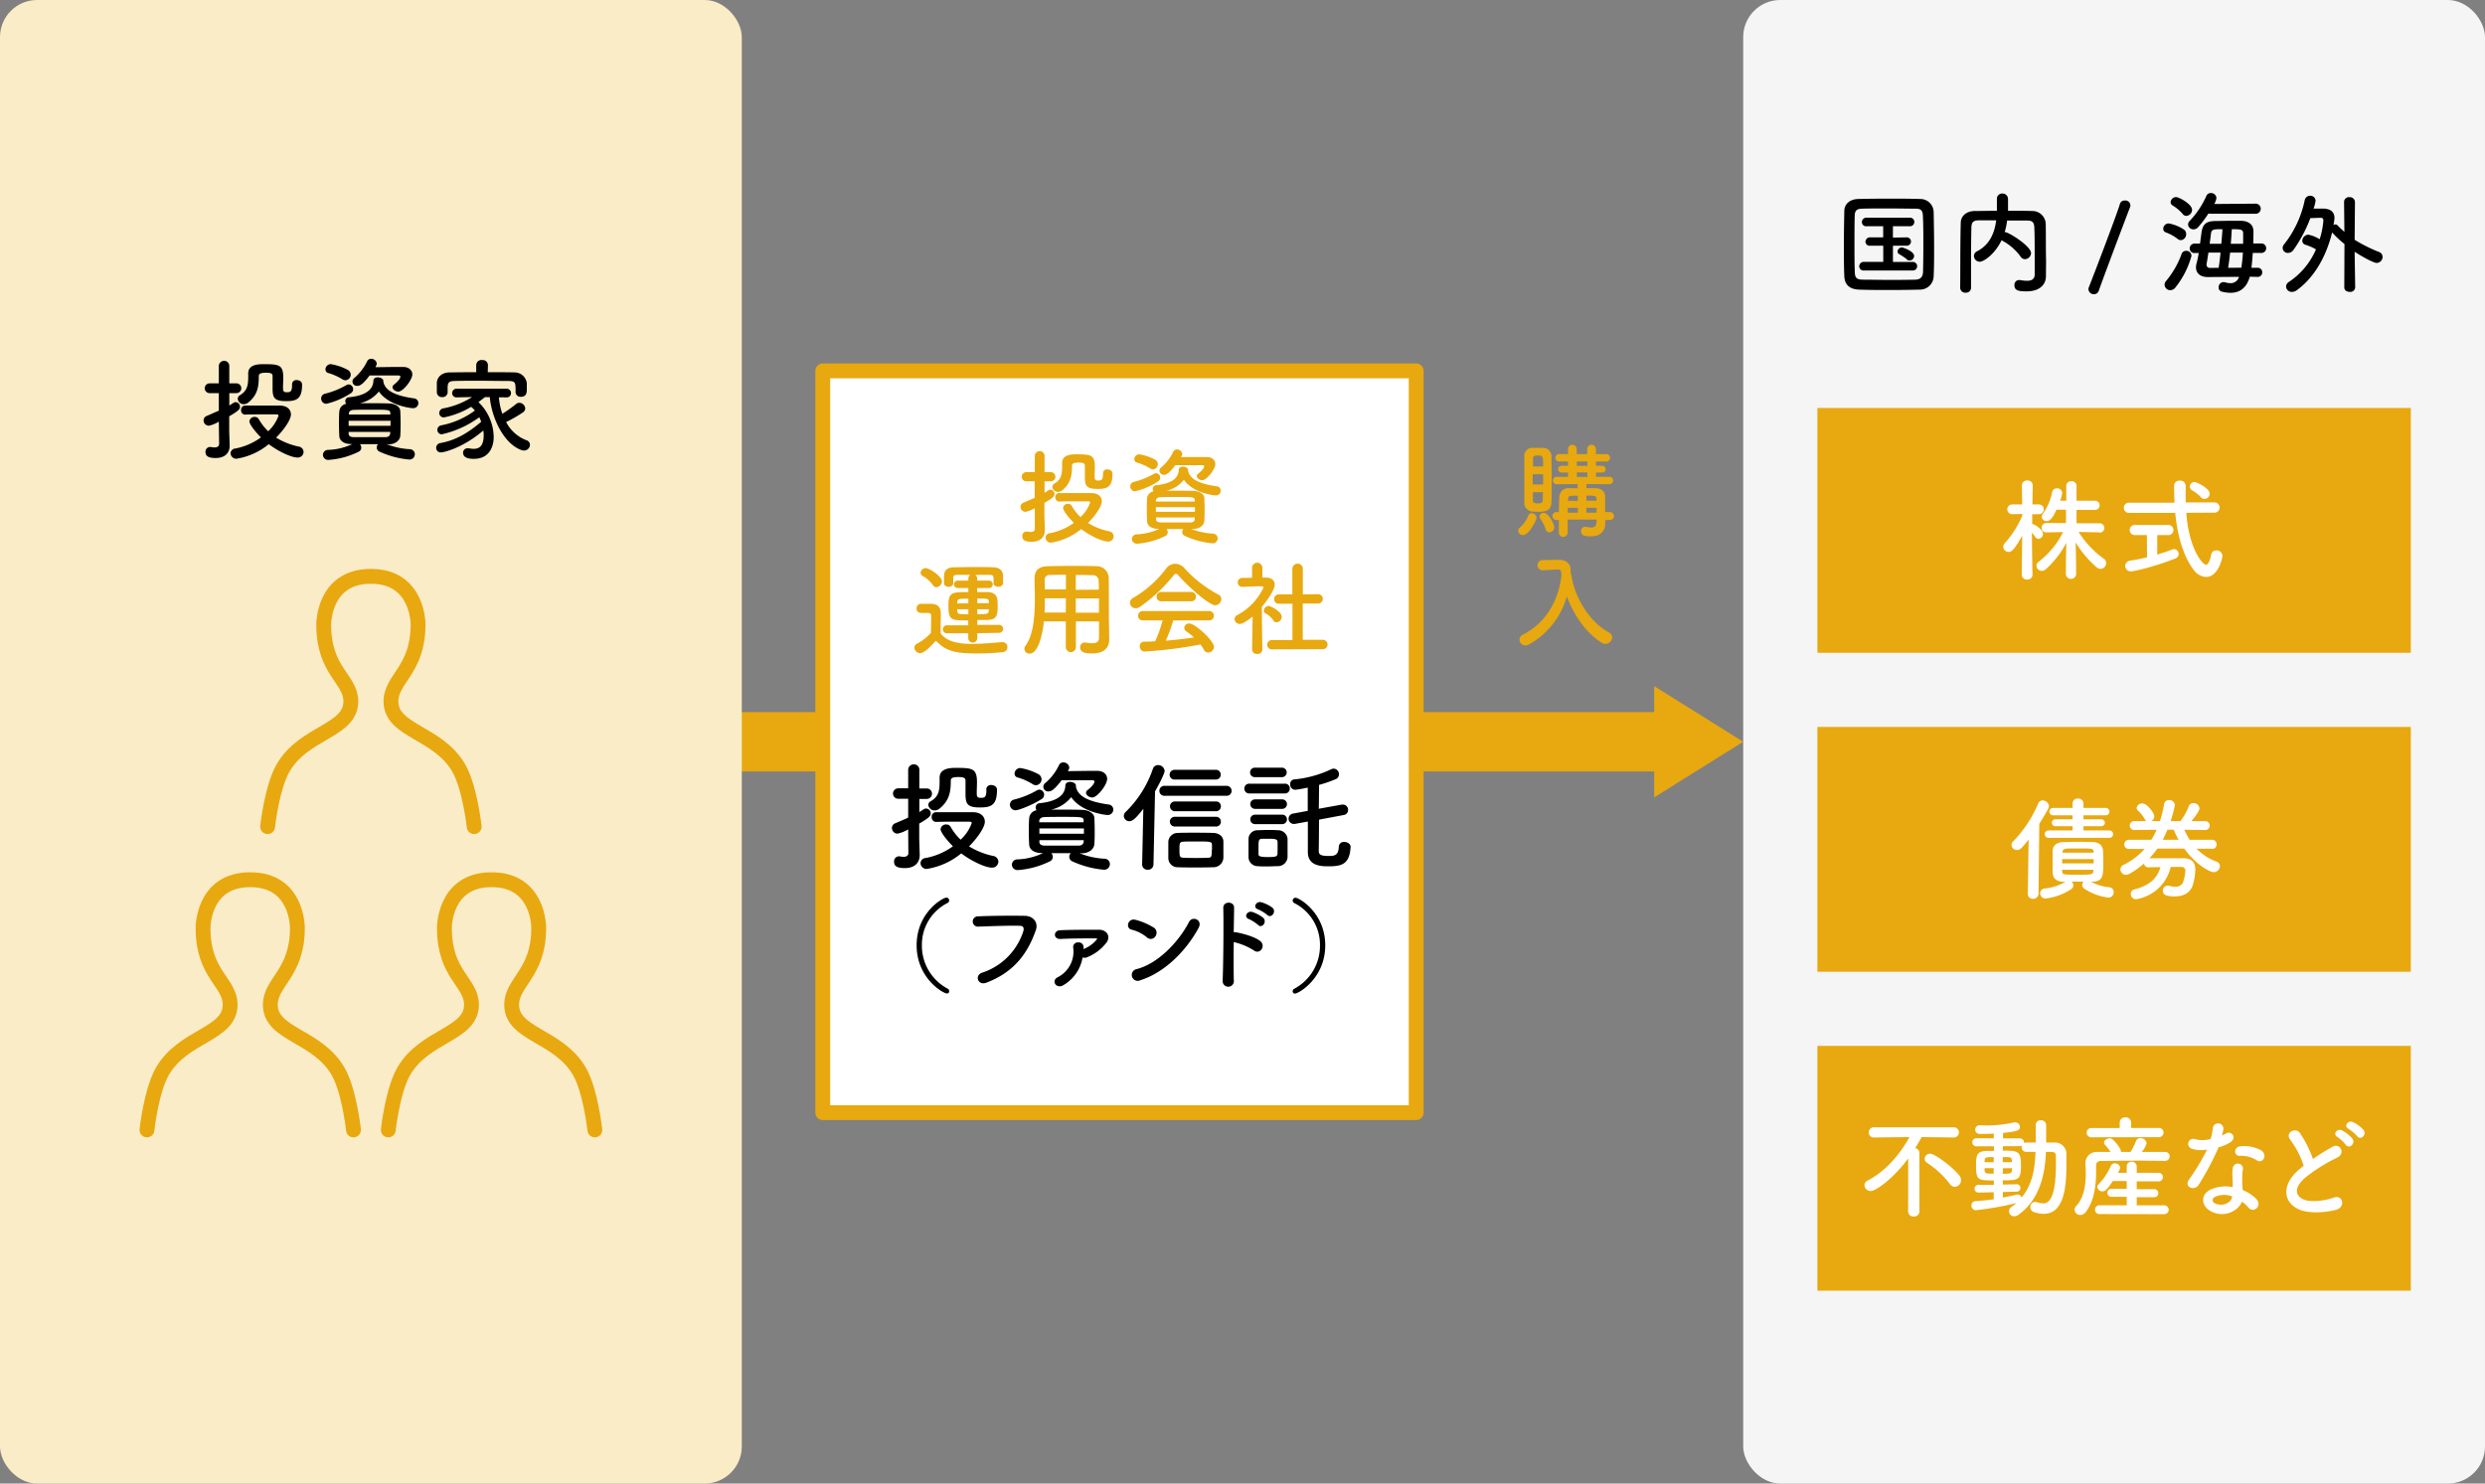 <svg xmlns="http://www.w3.org/2000/svg" width="670" height="400" viewBox="0 0 670 400"><rect x="0" y="0" width="670" height="400" fill="#808080" stroke="none"/><defs><style>.cls-1{fill:#f5f5f5;}.cls-2{fill:#e8a80f;}.cls-3{fill:#f9ecc7;}.cls-4,.cls-5{fill:none;}.cls-5,.cls-7{stroke:#e8a80f;stroke-linecap:round;stroke-linejoin:round;stroke-width:4px;}.cls-6,.cls-7{fill:#fff;}</style></defs><title>illust_2</title><g id="レイヤー_1" data-name="レイヤー 1"><rect class="cls-1" x="470" width="200" height="400" rx="10"/><rect class="cls-2" x="316" y="74" width="16" height="252" transform="translate(124 524) rotate(-90)"/><polygon class="cls-2" points="470 200 446 185 446 215 470 200"/><rect class="cls-3" width="200" height="400" rx="10"/><rect class="cls-4" width="670" height="400"/><path class="cls-5" d="M39.62,304.66s1.15-10.54,4.14-15.77c5.62-9.8,18.29-9.89,18.29-18,0-6.08-7.3-8.1-7.3-20.64,0,0-.2-13.06,12.72-13.06s12.71,13.06,12.71,13.06c0,12.16-7.3,14.56-7.3,20.64,0,8.14,12.67,8.23,18.29,18,3,5.23,4.14,15.77,4.14,15.77"/><path class="cls-5" d="M72.15,222.88s1.15-10.55,4.15-15.78c5.62-9.8,18.29-9.89,18.29-18,0-6.08-7.31-8.1-7.31-20.65,0,0-.19-13.06,12.72-13.06s12.72,13.06,12.72,13.06c0,12.17-7.31,14.57-7.31,20.65,0,8.13,12.67,8.22,18.29,18,3,5.23,4.15,15.78,4.15,15.78"/><path class="cls-5" d="M104.69,304.66s1.15-10.54,4.14-15.77c5.62-9.8,18.29-9.89,18.29-18,0-6.08-7.3-8.1-7.3-20.64,0,0-.2-13.06,12.71-13.06s12.72,13.06,12.72,13.06c0,12.16-7.3,14.56-7.3,20.64,0,8.14,12.67,8.23,18.29,18,3,5.23,4.14,15.77,4.14,15.77"/><path d="M59,113.7a9,9,0,0,1-2.67,1.08,1.43,1.43,0,0,1-1.44-1.41,1.29,1.29,0,0,1,.87-1.23c1.2-.51,2.25-1,3.24-1.41V106H56.52a1.32,1.32,0,0,1,0-2.64H59l0-4.62a1.4,1.4,0,0,1,1.44-1.44,1.35,1.35,0,0,1,1.38,1.41v4.65h1.92a1.32,1.32,0,0,1,0,2.64H61.83v3.33c.36-.21.72-.45,1.08-.69a1.12,1.12,0,0,1,.63-.21,1.22,1.22,0,0,1,1.17,1.23c0,.66-.42,1.14-2.91,2.58v3.6c0,.48.09,3.18.12,4.23v.12c0,1.86-1.2,3.3-3.78,3.3-2,0-2.73-.54-2.73-1.62a1.24,1.24,0,0,1,1.17-1.35.83.83,0,0,1,.27,0,4.66,4.66,0,0,0,1,.12c.63,0,1.23-.21,1.23-1Zm7.08-1.89A1.16,1.16,0,0,1,65,110.58a1.11,1.11,0,0,1,1.08-1.23c1.23,0,2.85,0,4.5,0s3.39,0,4.8,0c2.13,0,3.06,1.17,3.06,2.4,0,1.47-2,4.26-4,6.24a19.23,19.23,0,0,0,6.15,2.43,1.5,1.5,0,0,1,1.26,1.44,1.55,1.55,0,0,1-1.68,1.5c-1.56,0-5-1.56-7.71-3.6a18.12,18.12,0,0,1-8.73,3.93,1.53,1.53,0,0,1-1.56-1.47,1.35,1.35,0,0,1,1.29-1.29,17.12,17.12,0,0,0,6.9-3c-1.56-1.53-3.12-3.57-3.12-4.29a1.37,1.37,0,0,1,1.44-1.23,1.25,1.25,0,0,1,1.11.63,14.21,14.21,0,0,0,2.52,3.24,10.68,10.68,0,0,0,2.79-4.2c0-.36-.51-.36-.72-.36H72.3c-2,0-4.41,0-6.15.06Zm12.66-8.22A1.13,1.13,0,0,1,80,102.48c.69,0,1.44.42,1.44,1.14v.21c0,3.87-1.68,4.32-4.26,4.32-3.24,0-3.69-.87-3.69-3.48,0-1.08,0-2.37,0-3.27,0-.66-.36-.9-1.8-.9-1.71,0-1.92.39-1.92,1,0,2.76-.33,5-2.79,7a2,2,0,0,1-1.23.48,1.6,1.6,0,0,1-1.65-1.44,1.14,1.14,0,0,1,.63-1c1.83-1.11,2.19-2.52,2.19-4.8,0-.33,0-.69,0-1v-.06c0-2.46,2.82-2.49,4.17-2.49,4.11,0,5.28.15,5.28,3.6,0,1-.06,1.77-.06,2.61s0,1.35.93,1.35,1.5,0,1.5-1.89v-.21Z"/><path d="M88,108.87a1.39,1.39,0,0,1-1.41-1.41,1.3,1.3,0,0,1,1-1.29,22.52,22.52,0,0,0,5.82-2.34,1.24,1.24,0,0,1,.6-.18,1.28,1.28,0,0,1,.54,2.4A21,21,0,0,1,88,108.87Zm16.17,10.86a19.59,19.59,0,0,0,6.27,1.38,1.38,1.38,0,0,1,1.41,1.38,1.44,1.44,0,0,1-1.53,1.41,24.13,24.13,0,0,1-8-2.13,1.24,1.24,0,0,1-.75-1.11,1.41,1.41,0,0,1,.36-.9H97.05a1.49,1.49,0,0,1,.36.93,1.2,1.2,0,0,1-.72,1.11A21.76,21.76,0,0,1,88.62,124a1.42,1.42,0,0,1-1.56-1.35,1.39,1.39,0,0,1,1.47-1.35A16.46,16.46,0,0,0,95,119.73h-.3c-2,0-3.15-.93-3.21-2.13-.06-1-.09-2.13-.09-3.21,0-1.23,0-2.43.09-3.51a2.26,2.26,0,0,1,1.86-2,1,1,0,0,1-.24-.69,1,1,0,0,1,1-1.08c4.17-.42,6.48-1.83,6.57-4.47,0-.63.6-.9,1.2-.9s1.47.36,1.47.93v.12l0,.09c.42,2.22,2.67,3.75,8.28,4.53a1.29,1.29,0,0,1,1.17,1.29,1.39,1.39,0,0,1-1.53,1.35c-.45,0-6.48-.66-9.12-4.5A8.93,8.93,0,0,1,97,108.72c1.05,0,2.1,0,3.18,0,1.53,0,3.09,0,4.74.06s2.94.9,3,2,.09,2.25.09,3.36,0,2.22-.09,3.39-1.26,2.25-3.15,2.28ZM92.31,102.27a14.74,14.74,0,0,0-3.75-1.68,1,1,0,0,1-.81-1,1.45,1.45,0,0,1,1.44-1.41,14.66,14.66,0,0,1,4.53,1.53,1.49,1.49,0,0,1,.84,1.32,1.51,1.51,0,0,1-1.41,1.5A1.62,1.62,0,0,1,92.31,102.27Zm13,11.19H94v1.35h11.28Zm-.06-2c-.06-1-.36-1-5.58-1-1.44,0-2.88,0-4.26.06-.87,0-1.32.45-1.35.9v.36h11.19Zm0,5H94v.48c0,.66.57.9,1.38.93,1.35,0,2.76,0,4.2,0s2.88,0,4.29,0c.84,0,1.29-.36,1.32-1Zm-4-17.46c1.74,0,3.75-.06,5.46-.06.78,0,1.47,0,2,0,1.56,0,2.46.93,2.46,2,0,1.47-2.49,4.65-3.75,4.65-.81,0-1.59-.6-1.59-1.2a.87.87,0,0,1,.36-.66c1.53-1.17,1.77-2,1.77-2.16s-.15-.33-.54-.33c-.66,0-2,0-3.51,0s-3.06,0-4.26,0c-1.86,2.49-2.67,2.79-3.24,2.79a1.18,1.18,0,0,1-.87-2.13A13.48,13.48,0,0,0,99,97.38a1.13,1.13,0,0,1,1-.63A1.48,1.48,0,0,1,101.58,98a1.16,1.16,0,0,1-.18.6Z"/><path d="M134.51,107.13a17.76,17.76,0,0,0,.93,4.44,37.57,37.57,0,0,0,3.75-2.67,1.24,1.24,0,0,1,.81-.3,1.66,1.66,0,0,1,1.62,1.53,1.32,1.32,0,0,1-.66,1.08,35.5,35.5,0,0,1-4.5,2.58,10.29,10.29,0,0,0,5.43,4.89,1.33,1.33,0,0,1,1,1.26,1.6,1.6,0,0,1-1.62,1.53,2,2,0,0,1-.69-.12c-5-1.83-8.07-9.06-8.52-14.28h-1.29L129,108.42a13.31,13.31,0,0,1,4.11,9.39c0,2.79-1.29,5.91-5.37,5.91-1.86,0-2.88-.51-2.88-1.65a1.16,1.16,0,0,1,1.23-1.2,1.46,1.46,0,0,1,.36,0,6.53,6.53,0,0,0,1.26.15c2,0,2.7-1.38,2.7-3.72a8.8,8.8,0,0,0-.09-1.23c-5.46,4.68-10.62,5.91-11.43,5.91a1.21,1.21,0,0,1-1.29-1.2,1.31,1.31,0,0,1,1.14-1.32c4.17-.75,7.44-2.73,11-5.73a8.84,8.84,0,0,0-.51-1.23,27,27,0,0,1-10.08,4.59,1.17,1.17,0,0,1-1.23-1.2,1.23,1.23,0,0,1,1-1.2,22.28,22.28,0,0,0,9.12-4,8.19,8.19,0,0,0-1-1,22.69,22.69,0,0,1-7.32,2.85,1.2,1.2,0,0,1-1.29-1.17,1.29,1.29,0,0,1,1.08-1.26,21.39,21.39,0,0,0,7.77-3.06l-4.11.09h0a1.15,1.15,0,0,1-1.26-1.14,1.19,1.19,0,0,1,1.29-1.2h13.29a1.19,1.19,0,0,1,1.29,1.2,1.13,1.13,0,0,1-1.23,1.14h-.06Zm-3-6.78c2.46,0,4.89,0,7.2.06a3.32,3.32,0,0,1,3.33,2.91c0,.42,0,.93,0,1.41,0,1,0,2.25-1.59,2.25a1.3,1.3,0,0,1-1.44-1.2v-.06c0-2.64,0-2.94-1.89-3-2.4,0-5.28-.06-8.07-.06-2.31,0-4.53,0-6.36.06-1.65,0-1.89.45-2,1.5v1.62a1.35,1.35,0,0,1-1.47,1.23,1.33,1.33,0,0,1-1.44-1.29c0-.36,0-.78,0-1.23s0-.9,0-1.35c.06-1.35,1.14-2.76,3.45-2.79s4.71-.06,7.17-.06l0-1.92v0A1.39,1.39,0,0,1,130,97.08a1.41,1.41,0,0,1,1.56,1.32v0Z"/><path d="M517.64,78.09c-2.64.07-5.4.1-8.16.1s-5.52,0-8.22-.1-3.9-1.4-4-3.63-.12-4.94-.12-7.73c0-3.39.06-6.87.12-9.81,0-1.92,1.5-3.21,3.75-3.27,2.61-.06,5.37-.09,8.19-.09s5.67,0,8.49.09a3.6,3.6,0,0,1,3.66,3.51c.06,3.06.12,6.42.12,9.69,0,2.67,0,5.25-.12,7.52A3.69,3.69,0,0,1,517.64,78.09Zm.93-12c0-2.7,0-5.4-.12-7.83-.06-1.71-.66-2-2.13-2-2.25,0-4.74-.06-7.14-.06s-4.8,0-6.9.06c-1.71,0-2.19.51-2.22,2C500,60.7,500,63.37,500,66s0,5.16.09,7.41c.06,1.71.66,2,2.52,2,2.07,0,4.26.06,6.54.06s4.65,0,7.08-.06c1.68,0,2.22-.85,2.25-2.14C518.54,71.05,518.57,68.56,518.57,66.1Zm-16,6.84a1.14,1.14,0,0,1-1.29-1.11,1.21,1.21,0,0,1,1.29-1.21h5.19V66.25l-3.54,0h0a1.11,1.11,0,0,1-1.26-1.08A1.2,1.2,0,0,1,504.2,64l3.54,0V61h-4.41A1.14,1.14,0,0,1,502,59.89a1.21,1.21,0,0,1,1.29-1.2h11.58a1.16,1.16,0,1,1,0,2.31h-4.5v3.06L514,64a1.13,1.13,0,1,1,0,2.25l-3.63,0v4.37h5.37a1.16,1.16,0,1,1,0,2.32Zm11.58-3a16.33,16.33,0,0,0-2-1.35.9.9,0,0,1-.54-.78,1.19,1.19,0,0,1,1.23-1.08c.18,0,3.24,1,3.24,2.28a1.22,1.22,0,0,1-1.14,1.23A1.15,1.15,0,0,1,514.13,70Z"/><path d="M551.62,74.5v.06c0,1.73-1.23,4-5.25,4-2.22,0-3.24-.27-3.24-1.65a1.28,1.28,0,0,1,1.23-1.41c.06,0,.15,0,.24,0a11,11,0,0,0,1.89.21c1.2,0,2.1-.39,2.1-1.71,0-8.31,0-10-.09-12.54-.06-1.71-.66-2-2.1-2-1.77,0-3.51,0-5.25,0a16.06,16.06,0,0,1-.66,3.12h.12c.93,0,7,3.78,7,5.67A1.72,1.72,0,0,1,546,69.88a1.44,1.44,0,0,1-1.23-.72,14.55,14.55,0,0,0-4.8-4.2,1.08,1.08,0,0,1-.3-.21c-1.86,3.9-4.89,5.82-5.88,5.82A1.58,1.58,0,0,1,532.21,69a1.39,1.39,0,0,1,.81-1.23c3.6-1.83,4.8-5.25,5.19-8.37-1.53,0-3,0-4.5,0-1.71,0-2.16.51-2.19,2q-.09,4-.09,8.1v8.07A1.32,1.32,0,0,1,530,78.91a1.35,1.35,0,0,1-1.5-1.26v0c.06-5.52,0-11.67.15-17.52,0-1.89,1.53-3.21,3.75-3.24,2,0,3.93-.06,6-.06,0-1.2,0-2.46,0-3.18a1.4,1.4,0,0,1,1.47-1.47,1.47,1.47,0,0,1,1.53,1.5c0,.78,0,2,0,3.15,2.16,0,4.35,0,6.51.06a3.61,3.61,0,0,1,3.66,3.48c.06,3.36,0,6.63.09,10Z"/><path d="M564.58,79.33a1.44,1.44,0,0,1-1.5-1.34,1.36,1.36,0,0,1,.12-.57c1.38-3.45,7.68-20,8.34-22.35a1.27,1.27,0,0,1,1.29-1,1.34,1.34,0,0,1,1.47,1.8c-.84,2.1-7,18.45-8.43,22.5A1.33,1.33,0,0,1,564.58,79.33Z"/><path d="M587.17,64.45A11.63,11.63,0,0,0,584,62.68a1,1,0,0,1-.75-1,1.48,1.48,0,0,1,1.44-1.44,10.74,10.74,0,0,1,4.08,1.62,1.45,1.45,0,0,1,.66,1.26A1.58,1.58,0,0,1,588,64.75,1.36,1.36,0,0,1,587.17,64.45Zm-2,13.8a1.55,1.55,0,0,1-1.56-1.47,1.41,1.41,0,0,1,.39-1,24.17,24.17,0,0,0,4.2-7.32,1.3,1.3,0,0,1,1.23-.84A1.39,1.39,0,0,1,590.86,69a23.45,23.45,0,0,1-4.29,8.46A1.81,1.81,0,0,1,585.16,78.25Zm3.33-20.55a10.89,10.89,0,0,0-2.7-2.28,1.11,1.11,0,0,1-.57-.93,1.5,1.5,0,0,1,1.5-1.35c.75,0,4.29,1.89,4.29,3.42a1.67,1.67,0,0,1-1.53,1.65A1.25,1.25,0,0,1,588.49,57.7Zm6.9-.09a28.54,28.54,0,0,1-2.76,3.66,1.67,1.67,0,0,1-1.2.57,1.43,1.43,0,0,1-1.5-1.29,1.48,1.48,0,0,1,.45-1,23.92,23.92,0,0,0,4.5-6.75,1.25,1.25,0,0,1,1.2-.75,1.43,1.43,0,0,1,1.5,1.32A4.16,4.16,0,0,1,597,55l11.28-.09a1.37,1.37,0,0,1,0,2.73Zm11.19,17c-.87,3-2.67,4.34-5.22,4.34a10,10,0,0,1-2.37-.33,1.08,1.08,0,0,1-.81-1.13,1.37,1.37,0,0,1,1.29-1.44,1.7,1.7,0,0,1,.42.06,5.32,5.32,0,0,0,1.5.24,2.33,2.33,0,0,0,2.28-1.71l-8.37.06h-.06c-2.16,0-3.18-1.17-3.18-2.64a4.2,4.2,0,0,1,.15-1,27.68,27.68,0,0,0,.6-2.85h-1A1.23,1.23,0,0,1,590.38,67a1.31,1.31,0,0,1,1.38-1.32h1.41c.12-1,.27-2,.39-2.91.3-2.34,1.26-3.12,3.66-3.18,1.29,0,2.88-.06,4.41-.06.93,0,1.83,0,2.61,0,2,.06,3.33,1,3.33,2.82,0,1,0,2.1-.06,3.3h2.1a1.28,1.28,0,1,1,0,2.55h-2.22c-.09,1.41-.21,2.76-.36,4h1.68a1.18,1.18,0,0,1,1.23,1.23,1.2,1.2,0,0,1-1.23,1.23Zm-8.4-2.4c.21-1.29.36-2.67.51-4.11h-3.27c-.18,1.2-.36,2.34-.51,3.15v.15a.86.86,0,0,0,.93.84Zm.72-6.48c.12-1.41.24-2.76.3-3.93-2.34,0-2.94,0-3.09,1.17-.09.75-.21,1.74-.36,2.76Zm5.4,6.45c.18-1.2.33-2.61.42-4.08h-3.45c-.15,1.44-.33,2.85-.54,4.11Zm.48-6.45c0-1,0-2,0-2.82,0-1.11-.81-1.11-3.06-1.11-.06,1.17-.15,2.52-.27,3.93Z"/><path d="M632.11,65.8a29.36,29.36,0,0,1-3.33-3.12l0,0c-1.47,6-4.5,11.91-9.51,15.56a2.19,2.19,0,0,1-1.29.46,1.53,1.53,0,0,1-1.62-1.44,1.59,1.59,0,0,1,.84-1.29,20.06,20.06,0,0,0,7.23-8.73A13.66,13.66,0,0,0,621.61,66a1.1,1.1,0,0,1-.87-1.08,1.72,1.72,0,0,1,1.62-1.65,9.37,9.37,0,0,1,3.06,1.23,21.39,21.39,0,0,0,1-5c0-.54-.18-.78-.75-.78h-.09l-2.67.09a37.45,37.45,0,0,1-4.53,8.55,1.87,1.87,0,0,1-1.5.84,1.4,1.4,0,0,1-1.44-1.32,1.53,1.53,0,0,1,.39-1,28.4,28.4,0,0,0,5.55-11.85,1.5,1.5,0,0,1,1.47-1.26,1.41,1.41,0,0,1,1.47,1.38,11.22,11.22,0,0,1-.54,2.1c1.14,0,2.28,0,2.76,0,1.65.06,2.88.78,2.88,2.55a17.81,17.81,0,0,1-.27,1.86.87.87,0,0,1,1.17.18c.6.63,1.2,1.17,1.77,1.68l-.09-8.1v0a1.31,1.31,0,0,1,1.44-1.26,1.37,1.37,0,0,1,1.5,1.29l-.09,10.2a41.07,41.07,0,0,0,6.6,3.3,1.4,1.4,0,0,1,.93,1.32,1.61,1.61,0,0,1-1.59,1.62c-.84,0-3.75-1.59-5.94-3L635,77.5a1.32,1.32,0,0,1-1.47,1.2c-.75,0-1.47-.4-1.47-1.2Z"/><path class="cls-2" d="M409.31,143.14a1.22,1.22,0,0,1,.44-.87,8.63,8.63,0,0,0,2.33-3.31.91.91,0,0,1,.89-.58,1.34,1.34,0,0,1,1.32,1.23c0,.64-2.07,4.67-3.64,4.67A1.29,1.29,0,0,1,409.31,143.14Zm5.23-5.18c-.5,0-1,0-1.48-.06a2.31,2.31,0,0,1-2.07-2.58c0-2,0-4.67,0-7.22,0-1.85,0-3.61,0-4.93a2.17,2.17,0,0,1,2-2.43c.42,0,.9,0,1.34,0,.62,0,1.24,0,1.77,0a2.29,2.29,0,0,1,2.21,2.32c0,1.6.06,3.58.06,5.57,0,2.44,0,4.9-.06,6.72C418.29,137.93,416.33,138,414.54,138Zm1.51-10.08h-2.8v2.74h2.8Zm0-2.1c0-.79,0-1.52-.06-2.13s-.36-.84-1.34-.84c-1.32,0-1.32.45-1.32.87s0,1.28,0,2.1Zm-2.75,6.94c0,.81,0,1.57,0,2.16,0,.44.06.84,1.34.84.62,0,1.26,0,1.32-.87,0-.62,0-1.35.06-2.13Zm3.47,10.05a10.07,10.07,0,0,0-1.48-2.91,1,1,0,0,1-.22-.59,1.12,1.12,0,0,1,1.17-1c1.32,0,2.83,3.17,2.83,3.87a1.41,1.41,0,0,1-1.34,1.4A1,1,0,0,1,416.75,142.77Zm16.05-2.52V141c0,1.57-.73,3.61-3.89,3.61-1.46,0-2.64-.11-2.64-1.37a1.12,1.12,0,0,1,1.07-1.21.72.72,0,0,1,.25,0,6.83,6.83,0,0,0,1.4.2c.87,0,1.43-.37,1.46-1.68v-.45h-7.79v3.47a1.19,1.19,0,1,1-2.38,0c0-1.12,0-2.27,0-3.36h-.76a1.07,1.07,0,0,1,0-2.13h.76c0-1.48.06-2.85.11-4.06a2.43,2.43,0,0,1,2.69-2.38c.67,0,1.46,0,2.27,0v-1.12l-5.63.05h0a1,1,0,0,1-1.06-1,1,1,0,0,1,1.09-1l3,0V127.4H421a.91.91,0,1,1,0-1.82h1.76v-1.15l-2.4,0a1,1,0,1,1,0-2h2.4V121.1a1.18,1.18,0,0,1,2.36,0v1.34l1.37,0,1.45,0V121.1a1.18,1.18,0,0,1,2.36,0v1.34h2.8a1,1,0,1,1,0,2l-2.8,0v1.15H432a.91.91,0,1,1,0,1.82h-1.68v1.15l3.52,0a1,1,0,0,1,1.1,1,1,1,0,0,1-1.07,1h0l-6.13-.05v1.12c.84,0,1.65,0,2.35,0,2.05.06,2.64,1.1,2.69,2.33,0,.11,0,.53,0,4.11H434a1.07,1.07,0,1,1,0,2.13Zm-7.42-3.33h-2.69c0,.42,0,.87,0,1.32h2.72Zm0-3.28c-2.35,0-2.61,0-2.63,1.07l0,.31h2.66Zm2.57-9.21h-2.82v1.18H428Zm0,2.94h-2.82v1.21H428Zm2.5,7.34c0-1-.31-1.09-2.75-1.09V135h2.75Zm0,2.21H427.7v1.32h2.77Z"/><path class="cls-2" d="M423.67,155.06c.81,5.6,4.56,12.44,10.16,15.49a1.47,1.47,0,0,1,.84,1.29,1.87,1.87,0,0,1-1.84,1.76,1.77,1.77,0,0,1-1-.31c-4.34-2.74-7.59-7.61-9.38-12.49a21.5,21.5,0,0,1-10.28,13,1.8,1.8,0,0,1-.89.22,1.58,1.58,0,0,1-1.6-1.54,1.55,1.55,0,0,1,.95-1.37c6.81-3.5,9.77-10.14,10.36-16.1-.08-1.06-.17-1.46-.92-1.46H420l-4,.2h-.09a1.37,1.37,0,0,1,0-2.74c1.12,0,2.38-.06,3.64-.06h.9c1.68,0,3,1,3,2.46,0,.51.06,1,.14,1.57h0Z"/><rect class="cls-2" x="490" y="196" width="160" height="66"/><rect class="cls-2" x="490" y="110" width="160" height="66"/><rect class="cls-2" x="490" y="282" width="160" height="66"/><path class="cls-6" d="M548,155a1.34,1.34,0,0,1-1.47,1.26A1.32,1.32,0,0,1,545.1,155v0l.12-10.59c-2.4,4.41-3.15,4.41-3.63,4.41a1.48,1.48,0,0,1-1.47-1.38,1.32,1.32,0,0,1,.42-1,26.46,26.46,0,0,0,4.71-7.44l0-.42-2.73.06h0a1.32,1.32,0,1,1,0-2.64h2.7l-.09-5.13v0a1.36,1.36,0,0,1,1.47-1.32,1.35,1.35,0,0,1,1.47,1.32v0s-.06,2.4-.09,5.13h1.74a1.32,1.32,0,0,1,0,2.64h0l-1.8,0v2.67H548c.51,0,2.82,1.44,2.82,2.67a1.34,1.34,0,0,1-1.2,1.32,1,1,0,0,1-.84-.48,10.44,10.44,0,0,0-.93-1.2c0,4.71.15,11.37.15,11.37Zm18-11.46-5.58-.12a26.11,26.11,0,0,0,6.84,7.26,1.37,1.37,0,0,1,.6,1.14,1.58,1.58,0,0,1-1.5,1.56,1.67,1.67,0,0,1-1.11-.45,28.39,28.39,0,0,1-5.61-6.66c.06,2.46.12,5.31.12,7.65v1a1.4,1.4,0,0,1-2.76,0v-1c0-2.28.06-5.13.12-7.56a25.59,25.59,0,0,1-5.52,7.11,1.63,1.63,0,0,1-1.08.45,1.48,1.48,0,0,1-1.47-1.38,1.39,1.39,0,0,1,.6-1.08,23.16,23.16,0,0,0,6.6-8l-4.59.09h0a1.18,1.18,0,0,1-1.2-1.26,1.2,1.2,0,0,1,1.23-1.26h5.34v-3.6h-2.58c-1.29,3-2.19,3.06-2.64,3.06a1.2,1.2,0,0,1-1-2,14.79,14.79,0,0,0,2.49-5.82,1.26,1.26,0,0,1,1.26-1A1.31,1.31,0,0,1,556,133a12.75,12.75,0,0,1-.54,2h1.65v-4a1.27,1.27,0,0,1,1.35-1.26,1.28,1.28,0,0,1,1.41,1.26v4h4.86a1.25,1.25,0,1,1,0,2.49h-4.86v3.6h6.24a1.26,1.26,0,0,1,0,2.52Z"/><path class="cls-6" d="M589.46,138.27c.75,9.9,4.44,14,5.31,14,.51,0,1-.75,1.41-2.76a1.35,1.35,0,0,1,1.41-1.11,1.54,1.54,0,0,1,1.62,1.47c0,.6-1.14,5.7-4.41,5.7a4.43,4.43,0,0,1-3.33-1.89c-3-4-4.41-9.57-5-15.39H574a1.38,1.38,0,1,1,0-2.76h12.3c-.09-1.56-.12-3.12-.12-4.65a1.4,1.4,0,0,1,1.53-1.29,1.43,1.43,0,0,1,1.59,1.41V131c0,.69,0,1.44,0,2.19s0,1.5,0,2.28h7.77a1.38,1.38,0,0,1,0,2.76Zm-10.62,6h-3.15a1.37,1.37,0,1,1,0-2.73h8.82a1.37,1.37,0,1,1,0,2.73h-2.88l0,5.25c1.53-.45,2.94-.93,4-1.35a1.78,1.78,0,0,1,.51-.12,1.3,1.3,0,0,1,1.26,1.32,1.32,1.32,0,0,1-.93,1.23c-4.53,1.83-10.8,3.45-11.91,3.45a1.48,1.48,0,0,1-1.56-1.47,1.45,1.45,0,0,1,1.38-1.41c1.44-.24,3-.54,4.5-.9Zm14.55-10.23a9.16,9.16,0,0,0-2.31-1.8,1.23,1.23,0,0,1-.66-1.05,1.24,1.24,0,0,1,1.26-1.23c.57,0,4.08,1.68,4.08,3.15a1.42,1.42,0,0,1-1.38,1.41A1.29,1.29,0,0,1,593.39,134.07Z"/><path class="cls-6" d="M546.74,241l.21-14.64q-.9,1.17-1.8,2.16a1.81,1.81,0,0,1-1.35.66,1.43,1.43,0,0,1-1.47-1.32,1.36,1.36,0,0,1,.45-1,33.59,33.59,0,0,0,6.78-10.26,1.2,1.2,0,0,1,1.17-.78,1.73,1.73,0,0,1,1.71,1.56c0,.36-.12.72-2.61,4.74L549.62,241a1.41,1.41,0,0,1-1.5,1.35,1.31,1.31,0,0,1-1.38-1.32Zm16.89-3.33a13.42,13.42,0,0,0,5,1.56,1.27,1.27,0,0,1,1.26,1.32,1.42,1.42,0,0,1-1.41,1.47,15.31,15.31,0,0,1-6.6-2.46,1.19,1.19,0,0,1-.48-.93,1.32,1.32,0,0,1,.39-.93h-3.24a1.32,1.32,0,0,1,.45,1,1.2,1.2,0,0,1-.51,1,15.59,15.59,0,0,1-6.93,2.55,1.41,1.41,0,0,1-1.5-1.38,1.33,1.33,0,0,1,1.35-1.32,14,14,0,0,0,5.49-1.8l-.66,0c-1.83-.06-2.76-1-2.82-2.55,0-.9,0-1.86,0-2.82s0-1.95,0-2.85c0-1.2.69-2.4,2.88-2.49,1.08,0,2.25-.06,3.48-.06,1.47,0,3,0,4.41.06,1.71,0,2.73.9,2.82,2.31.06.87.09,1.86.09,2.88,0,4-.06,5.43-3.06,5.52Zm-11.34-11.76a1,1,0,1,1,0-2l6.51,0v-1.14l-4.59,0a.94.94,0,0,1-1-.93.92.92,0,0,1,1-.93l4.59,0,0-1.08-5.25,0a1,1,0,1,1,0-2l5.25,0v-1.2a1.32,1.32,0,0,1,1.44-1.32,1.37,1.37,0,0,1,1.5,1.32v1.2l6,0a1,1,0,1,1,0,2l-6,0,0,1.08,4.71,0a1,1,0,0,1,1.08.93,1,1,0,0,1-1.08.93l-4.71,0v1.14l7,0a1,1,0,1,1,0,2Zm12.18,5.73H556v1.14h8.49Zm0,2.88H556l0,.48c.06.84.39.84,4.17.84s4.14,0,4.2-.93Zm0-4.92c0-.84-.54-.84-4.26-.84-3.57,0-4,0-4.11.93v.21h8.37Z"/><path class="cls-6" d="M596.37,228.83l-4.14,0a14.36,14.36,0,0,0,5.37,3.48,1.26,1.26,0,0,1,.93,1.2,1.74,1.74,0,0,1-1.71,1.65c-.9,0-4.62-1.83-7.92-6.36h-7.23a21.65,21.65,0,0,1-2.16,2.61c1.14,0,2.49,0,3.84,0,1.86,0,3.75,0,5.37,0,1.86,0,3.18.84,3.18,3.06a15.65,15.65,0,0,1-.78,4.47c-.84,2-2.64,2.76-4.83,2.76-2.61,0-3.15-.69-3.15-1.56a1.3,1.3,0,0,1,1.32-1.35,2.35,2.35,0,0,1,.42.06,6.94,6.94,0,0,0,1.53.21,2.08,2.08,0,0,0,2.16-1.14,11.1,11.1,0,0,0,.63-3.12.94.94,0,0,0-1-1.05c-.87,0-1.89,0-2.94,0a11.41,11.41,0,0,1-9.3,8.7,1.42,1.42,0,0,1-1.47-1.41,1.23,1.23,0,0,1,1-1.23c4-1.05,6.12-2.91,7-6-1.17,0-2.25,0-3.18.06h-.06a1.13,1.13,0,0,1-1.17-1.05c-1.47,1.26-3.93,3.06-4.86,3.06a1.55,1.55,0,0,1-1.53-1.47,1.41,1.41,0,0,1,.87-1.23,18.23,18.23,0,0,0,5.67-4.29l-4.23,0h0a1.19,1.19,0,0,1-1.26-1.23,1.23,1.23,0,0,1,1.29-1.23l6,0a23.3,23.3,0,0,0,1.44-2.7l-5.88.06h0a1.21,1.21,0,1,1,0-2.4h3.09a1.82,1.82,0,0,1-.42-.51,8.2,8.2,0,0,0-1.83-2.31,1,1,0,0,1-.36-.72,1.49,1.49,0,0,1,1.53-1.23c1.32,0,3.24,2.61,3.24,3.48a1.5,1.5,0,0,1-.84,1.29h2.37a34.81,34.81,0,0,0,1.11-4.56,1.28,1.28,0,0,1,1.32-1.11,1.5,1.5,0,0,1,1.59,1.29,34.2,34.2,0,0,1-1.14,4.38h2.67l0-.06a16.08,16.08,0,0,0,2.19-3.9,1.28,1.28,0,0,1,1.26-.9,1.59,1.59,0,0,1,1.65,1.41c0,.9-1.86,3.06-2.19,3.45h3.75a1.2,1.2,0,1,1,0,2.4l-5.67-.06a28,28,0,0,0,1.47,2.7l6,0a1.2,1.2,0,0,1,1.26,1.23,1.18,1.18,0,0,1-1.23,1.23Zm-12-5.13a25.25,25.25,0,0,1-1.26,2.73h4.29a20.72,20.72,0,0,1-1.32-2.73Z"/><path class="cls-6" d="M514.48,312.34c-4,5.46-8.73,8.79-10.11,8.79a1.66,1.66,0,0,1-1.68-1.56,1.47,1.47,0,0,1,.9-1.29c4.8-2.46,8.7-7.08,11.25-11.7l-9.6.12h0a1.31,1.31,0,0,1-1.38-1.35,1.35,1.35,0,0,1,1.41-1.41h21.51a1.38,1.38,0,0,1,0,2.76h0l-8.67-.12c-.54,1-1.14,2-1.74,3a1.3,1.3,0,0,1,1.14,1.29l0,15.75A1.4,1.4,0,0,1,516,328a1.39,1.39,0,0,1-1.53-1.35Zm11.22,6.87a24.63,24.63,0,0,0-6.06-5.64,1.38,1.38,0,0,1-.72-1.17,1.41,1.41,0,0,1,1.47-1.32c1.41,0,6.45,3.93,7.92,5.91a2.09,2.09,0,0,1,.42,1.23,1.75,1.75,0,0,1-1.65,1.77A1.68,1.68,0,0,1,525.7,319.21Z"/><path class="cls-6" d="M537.54,321.46l-4,.09h0a1.06,1.06,0,0,1-1.17-1.05,1.1,1.1,0,0,1,1.2-1.05l4,0v-1.17c-4.41,0-4.8-.09-4.8-4.26,0-3.69.84-3.72,4.83-3.72l0-1.23H533a1.09,1.09,0,1,1,0-2.16l4.56,0v-1.26c-1.71.09-3.15.09-3.75.09a1.18,1.18,0,0,1-1.26-1.2,1.14,1.14,0,0,1,1.23-1.14h.09c.6,0,1.2.06,1.83.06a34.81,34.81,0,0,0,7.38-.84,1,1,0,0,1,.29,0,1.24,1.24,0,0,1,1.24,1.23c0,.9-.6,1.2-4.56,1.62l0,1.47,4.43,0a1.12,1.12,0,0,1,1.24,1.08c0,.06,0,.15,0,.21a1.22,1.22,0,0,1,.69-.18c.77,0,1.61,0,2.46,0v-4.68a1.29,1.29,0,0,1,1.38-1.32,1.33,1.33,0,0,1,1.43,1.32l0,4.68,2.25,0a3.08,3.08,0,0,1,3.21,3.33c0,.87,0,1.77,0,2.67,0,5.76-.54,13.23-6.12,13.23a8.52,8.52,0,0,1-2.6-.45,1.39,1.39,0,0,1-1-1.35,1.32,1.32,0,0,1,1.29-1.41,2,2,0,0,1,.56.09,5.77,5.77,0,0,0,1.59.3c1.29,0,3.45-.78,3.45-10.65,0-.72,0-1.41,0-2.07a1,1,0,0,0-1.1-1.14c-.49,0-1,0-1.59,0-.21,6.33-1.9,13.14-7.53,17a1.67,1.67,0,0,1-1,.33,1.36,1.36,0,0,1-.72-2.55,14.62,14.62,0,0,0,1.29-1,82.81,82.81,0,0,1-10.92,1.92,1.2,1.2,0,0,1-1.2-1.26,1.09,1.09,0,0,1,1-1.17c1.62-.12,3.33-.27,5-.51Zm0-6.48h-2.46c0,.21,0,.39,0,.54.09.9.36.93,2.43.93Zm0-3c-2.25,0-2.4.06-2.46,1.08v.3h2.46ZM540,321.4v1.47c1.38-.24,2.64-.51,3.75-.78a.83.83,0,0,1,.27,0,1,1,0,0,1,1,.81c2.91-3.39,3.66-7.83,3.78-12.33-.85,0-1.71,0-2.46,0a1.23,1.23,0,0,1-1.27-1.29,1.78,1.78,0,0,1,.07-.39,1.58,1.58,0,0,1-.7.15H540v1.2c3.93,0,4.89.06,4.89,3.84,0,4.08-.6,4.17-4.89,4.17v1.14l3.75-.09h0a1,1,0,1,1,0,2Zm2.43-8.43c0-1-.39-1-2.46-1v1.38h2.46ZM540,315v1.47c1.89,0,2.43,0,2.46-1,0-.18,0-.33,0-.51Z"/><path class="cls-6" d="M583.81,313c-2.22,0-4.44-.06-6.63-.06-3.78,0-7.44.06-10.71.09a1.17,1.17,0,0,0-1.32,1.26c0,.42,0,1,0,1.62,0,3-.33,7.77-2.82,10.92a1.82,1.82,0,0,1-1.44.75,1.52,1.52,0,0,1-1.56-1.41,1.55,1.55,0,0,1,.45-1c2.19-2.34,2.58-5.94,2.58-8.73,0-1.11-.06-2.07-.09-2.79v-.12a3,3,0,0,1,3.15-2.94c1.14,0,2.37,0,3.6,0a10.85,10.85,0,0,0-1.5-1.95.79.79,0,0,1-.24-.57c0-.6.78-1.14,1.53-1.14a1.17,1.17,0,0,1,.69.21c.33.21,2.34,2.31,2.34,3.33v.12h2.58a15.6,15.6,0,0,0,1.47-2.91,1.24,1.24,0,0,1,1.2-.81,1.64,1.64,0,0,1,1.68,1.41,6.88,6.88,0,0,1-1.32,2.31c2.13,0,4.26,0,6.33,0a1.2,1.2,0,1,1,0,2.4Zm-20.07-6.36a1.25,1.25,0,0,1,0-2.49h7.77v-1.5a1.41,1.41,0,0,1,1.53-1.38,1.44,1.44,0,0,1,1.56,1.38v0l0,1.47h7.59a1.25,1.25,0,0,1,0,2.49Zm2.4,20.7a1.19,1.19,0,1,1,0-2.37l7.26,0v-2.28h-4.14a1.08,1.08,0,1,1,0-2.16h4.14v-2.1h-3.72c-1.74,2.49-2.13,2.79-2.79,2.79a1.39,1.39,0,0,1-1.44-1.17,1,1,0,0,1,.33-.72,17,17,0,0,0,3.36-5,1.08,1.08,0,0,1,1.05-.66,1.39,1.39,0,0,1,1.44,1.17,1,1,0,0,1-.12.48c-.15.3-.33.6-.48.9h2.37v-1.68a1.27,1.27,0,0,1,1.32-1.32,1.31,1.31,0,0,1,1.38,1.32v1.68l5.79,0a1.16,1.16,0,1,1,0,2.31l-5.79,0v2.1h4.74a1.08,1.08,0,0,1,0,2.16H576.1V325l7.53,0a1.19,1.19,0,0,1,0,2.37Z"/><path class="cls-6" d="M591.06,309.76a1.37,1.37,0,1,1,.87-2.58,8,8,0,0,0,4.1-.09,19.35,19.35,0,0,0,.61-3,1.43,1.43,0,0,1,2.84.27,10.09,10.09,0,0,1-.42,1.83,8.37,8.37,0,0,0,1-.51c1.35-1,3.25.9,1.33,2.28a11.59,11.59,0,0,1-3.21,1.38,77,77,0,0,1-5.37,10.11c-1.12,1.8-4,.63-2.67-1.32a59.53,59.53,0,0,0,4.92-8.19A8.19,8.19,0,0,1,591.06,309.76Zm5.16,16.89c-2.79-1.41-3.12-4.65,0-6a9.81,9.81,0,0,1,5.76-.57V319c0-.75-.06-1.5-.09-2.25a9,9,0,0,1,.15-2,1.38,1.38,0,0,1,2.7.54,6,6,0,0,0-.18,1.41c0,.69,0,1.44,0,2.31,0,.57.09,1.2.12,1.86a10.88,10.88,0,0,1,3.66,2.4c1.71,1.89-.72,4-2.16,2.28a8.69,8.69,0,0,0-1.71-1.56C603.59,326.38,599.85,328.48,596.22,326.65Zm1-3.93a.91.91,0,0,0,0,1.74c1.81.9,4.23,0,4.57-1.59,0-.09,0-.21,0-.3A6,6,0,0,0,597.18,322.72Zm6.68-11.07c-1.65.09-1.76-2.4.16-2.58a9.47,9.47,0,0,1,5.51,1.05c2,1.23.48,3.72-1,2.79A7.71,7.71,0,0,0,603.86,311.65Z"/><path class="cls-6" d="M617.52,307.33c-1.56-1.92,1.38-3.54,2.58-1.83a30.45,30.45,0,0,1,3.51,7,57.23,57.23,0,0,1,5.28-3.3c2-1.14,3.6,1.74,1.29,2.91a45.09,45.09,0,0,0-8.52,5.31c-3,2.52-3.06,4.77-.72,5.91,2.1,1.05,6.39.27,8.19-.39,2.52-1,3.42,2.49.75,3.24-2.37.66-7.38,1.26-10.35-.24-4.32-2.19-4.14-7.05.72-10.92.3-.24.57-.48.87-.69A24.4,24.4,0,0,0,617.52,307.33Zm14.94,1.32a10.45,10.45,0,0,0-2.22-2.07c-1.44-.81-.06-2.46,1.26-1.77a9.75,9.75,0,0,1,2.73,2.16C635.25,308.35,633.3,309.94,632.46,308.65Zm3.06-2.31a10.19,10.19,0,0,0-2.28-1.95c-1.47-.78-.15-2.46,1.2-1.83a9.64,9.64,0,0,1,2.79,2.07C638.28,306,636.39,307.6,635.52,306.34Z"/><rect class="cls-7" x="221.83" y="100" width="160" height="200"/></g><g id="レイヤー_2" data-name="レイヤー 2"><path d="M244.86,223.62a9.51,9.51,0,0,1-2.84,1.15,1.53,1.53,0,0,1-1.54-1.5,1.36,1.36,0,0,1,.93-1.31c1.28-.55,2.4-1,3.45-1.51v-5.08h-2.68a1.41,1.41,0,0,1,0-2.82h2.68l0-4.93a1.49,1.49,0,0,1,1.54-1.53,1.43,1.43,0,0,1,1.47,1.5v5h2a1.41,1.41,0,1,1,0,2.82h-2v3.55c.38-.23.77-.48,1.15-.74a1.2,1.2,0,0,1,.67-.22,1.3,1.3,0,0,1,1.25,1.31c0,.7-.45,1.22-3.1,2.75v3.84c0,.51.09,3.39.13,4.51v.13c0,2-1.28,3.52-4,3.52-2.17,0-2.91-.57-2.91-1.73a1.32,1.32,0,0,1,1.25-1.44,1,1,0,0,1,.29,0,4.58,4.58,0,0,0,1,.13c.67,0,1.31-.22,1.31-1Zm7.56-2a1.24,1.24,0,0,1-1.22-1.32,1.18,1.18,0,0,1,1.15-1.31c1.31,0,3,0,4.8,0s3.62,0,5.12,0c2.27,0,3.26,1.25,3.26,2.56,0,1.57-2.14,4.55-4.25,6.66a20.53,20.53,0,0,0,6.56,2.59,1.6,1.6,0,0,1,1.34,1.53,1.66,1.66,0,0,1-1.79,1.6c-1.66,0-5.34-1.66-8.22-3.84a19.29,19.29,0,0,1-9.32,4.2,1.63,1.63,0,0,1-1.66-1.57,1.44,1.44,0,0,1,1.38-1.38,18.3,18.3,0,0,0,7.36-3.16c-1.67-1.64-3.33-3.81-3.33-4.58a1.46,1.46,0,0,1,1.54-1.31,1.34,1.34,0,0,1,1.18.67A15.07,15.07,0,0,0,259,226.4a11.38,11.38,0,0,0,3-4.47c0-.39-.54-.39-.77-.39H259c-2.18,0-4.71,0-6.56.07Zm13.5-8.77a1.21,1.21,0,0,1,1.34-1.19c.74,0,1.54.45,1.54,1.22v.22c0,4.13-1.79,4.61-4.55,4.61-3.45,0-3.93-.93-3.93-3.71,0-1.15,0-2.53,0-3.49,0-.7-.38-1-1.92-1-1.82,0-2.05.42-2.05,1,0,2.94-.35,5.31-3,7.48a2.11,2.11,0,0,1-1.31.52,1.7,1.7,0,0,1-1.76-1.54A1.23,1.23,0,0,1,251,216c2-1.18,2.33-2.68,2.33-5.12,0-.35,0-.73,0-1.12v-.06c0-2.62,3-2.66,4.45-2.66,4.38,0,5.63.16,5.63,3.84,0,1-.06,1.89-.06,2.79s0,1.44,1,1.44,1.6,0,1.6-2v-.22Z"/><path d="M273.81,218.47a1.49,1.49,0,0,1-1.51-1.5,1.39,1.39,0,0,1,1.09-1.38,23.84,23.84,0,0,0,6.21-2.5,1.41,1.41,0,0,1,.64-.19,1.37,1.37,0,0,1,.58,2.56C278.26,217.09,274.67,218.47,273.81,218.47Zm17.25,11.58a20.69,20.69,0,0,0,6.68,1.48,1.46,1.46,0,0,1,1.51,1.47,1.54,1.54,0,0,1-1.64,1.5,25.72,25.72,0,0,1-8.51-2.27,1.33,1.33,0,0,1-.8-1.19,1.5,1.5,0,0,1,.39-1h-5.22a1.57,1.57,0,0,1,.38,1,1.28,1.28,0,0,1-.76,1.18,23.24,23.24,0,0,1-8.61,2.37,1.51,1.51,0,0,1-1.66-1.44,1.47,1.47,0,0,1,1.56-1.44,17.51,17.51,0,0,0,6.85-1.7h-.32c-2.17,0-3.36-1-3.42-2.27-.07-1.12-.1-2.27-.1-3.42,0-1.32,0-2.59.1-3.75a2.4,2.4,0,0,1,2-2.11,1,1,0,0,1-.25-.73,1.12,1.12,0,0,1,1-1.16c4.45-.44,6.91-2,7-4.76,0-.68.64-1,1.28-1s1.57.38,1.57,1V212l0,.09c.45,2.37,2.85,4,8.83,4.83a1.37,1.37,0,0,1,1.25,1.38,1.49,1.49,0,0,1-1.63,1.44c-.48,0-6.91-.71-9.73-4.8a9.5,9.5,0,0,1-5.4,3.36c1.12,0,2.24,0,3.39,0,1.63,0,3.29,0,5.05.06s3.14,1,3.2,2.08.1,2.4.1,3.59,0,2.36-.1,3.61-1.34,2.4-3.36,2.43Zm-12.64-18.62a15.8,15.8,0,0,0-4-1.79,1.05,1.05,0,0,1-.87-1.06,1.55,1.55,0,0,1,1.54-1.5,15.8,15.8,0,0,1,4.83,1.63,1.6,1.6,0,0,1,.9,1.41,1.62,1.62,0,0,1-1.51,1.6A1.73,1.73,0,0,1,278.42,211.43Zm13.82,11.94h-12v1.43h12Zm-.06-2.12c-.07-1-.39-1-6-1-1.53,0-3.07,0-4.54.06-.93,0-1.41.48-1.44,1v.39h11.94Zm0,5.28H280.24V227c0,.71.61,1,1.47,1,1.44,0,3,0,4.48,0s3.07,0,4.58,0c.89,0,1.37-.39,1.41-1.12Zm-4.29-18.62c1.85,0,4-.06,5.82-.06.83,0,1.57,0,2.18,0,1.66,0,2.62,1,2.62,2.17,0,1.57-2.66,5-4,5-.86,0-1.7-.64-1.7-1.28a.92.92,0,0,1,.39-.7c1.63-1.25,1.89-2.08,1.89-2.3s-.16-.36-.58-.36c-.7,0-2.14,0-3.74,0s-3.27,0-4.55,0c-2,2.66-2.84,3-3.45,3a1.26,1.26,0,0,1-.93-2.27,14.25,14.25,0,0,0,3.71-4.87,1.21,1.21,0,0,1,1.12-.67,1.58,1.58,0,0,1,1.63,1.35,1.24,1.24,0,0,1-.19.64Z"/><path d="M307.94,233.06l.32-15c-2.14,2.79-3,3.36-3.77,3.36A1.46,1.46,0,0,1,303,220a1.55,1.55,0,0,1,.55-1.13,29.43,29.43,0,0,0,7.29-11.58,1.44,1.44,0,0,1,1.38-1,1.75,1.75,0,0,1,1.79,1.57c0,.61-1.28,3.26-2.59,5.5L311,233.06a1.45,1.45,0,0,1-1.53,1.44,1.43,1.43,0,0,1-1.54-1.41Zm6.11-18.49a1.35,1.35,0,1,1,0-2.69H330.6a1.35,1.35,0,1,1,0,2.69ZM327,233.83c-1.63.06-3.3.06-4.87.06s-3.13,0-4.6-.06A2.49,2.49,0,0,1,315,231.3c0-.7,0-1.31,0-1.92,0-.8,0-1.57,0-2.37a2.51,2.51,0,0,1,2.59-2.43c1.31-.06,2.66-.06,4-.06,1.86,0,3.71,0,5.47.06,1.38,0,2.72.74,2.79,2.27,0,.74,0,1.47,0,2.24s0,1.47,0,2.18A2.69,2.69,0,0,1,327,233.83Zm-10.24-23.65a1.3,1.3,0,0,1-1.41-1.31,1.32,1.32,0,0,1,1.41-1.31h11a1.27,1.27,0,0,1,1.37,1.31,1.29,1.29,0,0,1-1.37,1.31Zm.1,12.67a1.34,1.34,0,0,1-1.45-1.31,1.32,1.32,0,0,1,1.45-1.31h10.94a1.27,1.27,0,0,1,1.37,1.31,1.28,1.28,0,0,1-1.37,1.31Zm0-4.12a1.33,1.33,0,0,1-1.41-1.32,1.3,1.3,0,0,1,1.41-1.31h10.94a1.27,1.27,0,0,1,1.37,1.31,1.29,1.29,0,0,1-1.37,1.32Zm9.91,10.46c0-.42,0-.87,0-1.31,0-1-.29-1-4.54-1-1.15,0-2.27,0-3.23.06s-1,.48-1,2.11c0,1.83.07,2.15,1,2.21s2.17.07,3.32.07,2.31,0,3.49-.07C326.63,231.24,326.72,230.92,326.72,229.19Z"/><path d="M336.88,213.93a1.28,1.28,0,0,1-1.38-1.32,1.29,1.29,0,0,1,1.38-1.31h9.5a1.28,1.28,0,0,1,1.38,1.31,1.3,1.3,0,0,1-1.38,1.32Zm7.55,19.61c-.67,0-1.7.07-2.72.07s-2,0-2.63-.07a2.47,2.47,0,0,1-2.46-2.53c0-.7,0-1.37,0-2.08,0-.92,0-1.85,0-2.65a2.39,2.39,0,0,1,2.4-2.43c.74,0,1.63-.07,2.56-.07,1.09,0,2.18,0,2.94.07a2.58,2.58,0,0,1,2.63,2.27c0,.73,0,1.6,0,2.46s0,1.7,0,2.4A2.6,2.6,0,0,1,344.43,233.54Zm-6.11-24a1.28,1.28,0,1,1,0-2.56h7.32a1.28,1.28,0,1,1,0,2.56Zm.06,8.55a1.28,1.28,0,1,1,0-2.56h7.33a1.28,1.28,0,1,1,0,2.56Zm0,4.12a1.28,1.28,0,1,1,0-2.56h7.33a1.28,1.28,0,1,1,0,2.56Zm6.08,6.47c0-.61,0-1.22,0-1.67-.07-.83-.74-.86-2.63-.86-.57,0-1.12,0-1.6,0-.92.07-.92.58-.92,2.46,0,.61,0,1.22,0,1.7s.29.77,2.49.77c1.83,0,2.56-.07,2.63-.8C344.46,229.86,344.46,229.25,344.46,228.68ZM355.63,221c0,4-.07,7.81-.07,8.38,0,.9.29,1.41,2.56,1.41,1.54,0,2.75,0,2.85-2.53a1.33,1.33,0,0,1,1.47-1.25c.83,0,1.7.49,1.7,1.32v.06c-.26,4.77-2.53,5.19-6.08,5.19-2.27,0-5.44-.29-5.44-3.84,0-.58,0-4.26,0-8.23l-3.52.64a1.27,1.27,0,0,1-.32,0,1.4,1.4,0,0,1-.19-2.78l4-.74c0-2.49,0-4.83,0-6.27-1.18.26-2.27.45-3.26.58l-.22,0a1.38,1.38,0,0,1-1.25-1.5,1.19,1.19,0,0,1,1-1.28,29.81,29.81,0,0,0,10-2.72,1.68,1.68,0,0,1,.74-.2,1.5,1.5,0,0,1,1.41,1.54,1.41,1.41,0,0,1-.9,1.31,35.13,35.13,0,0,1-4.48,1.54c0,1.21,0,3.71-.06,6.43l6.2-1.12a1.19,1.19,0,0,1,.32,0,1.39,1.39,0,0,1,1.38,1.44,1.35,1.35,0,0,1-1.18,1.37Z"/><path d="M255.32,267.87c-1,0-8.18-4.09-8.18-13s7.11-12.85,8-12.85a.76.76,0,0,1,.78.76.8.8,0,0,1-.47.7,12.57,12.57,0,0,0-6.89,11.39,13.1,13.1,0,0,0,6.91,11.68.75.75,0,0,1,.45.7A.58.58,0,0,1,255.32,267.87Z"/><path d="M264.78,262.27A17.32,17.32,0,0,0,275.9,251.1c.22-.75.14-1.45-.9-1.48-2.74-.09-7.17.08-11.2.22a1.39,1.39,0,1,1-.06-2.77c3.7-.17,8.94-.2,12.49-.14,2.27,0,3.87,1.74,3,4-2,5.6-5.37,11-13.21,14C263.69,265.89,262.65,263,264.78,262.27Z"/><path d="M286.73,265.61c-1.9,1.2-3.44-1.18-1.54-2.13a7.74,7.74,0,0,0,4.17-7.93,1.24,1.24,0,0,1,1.35-1.45,1.28,1.28,0,0,1,1.43,1.37v.42a8.8,8.8,0,0,0,3.47-2.46c.31-.42.17-.42-.06-.42-2.29,0-6.72,0-9.57.16-2.08.12-2-2.26-.2-2.35,3-.14,7.42-.14,10.5-.14,2.27,0,3.39,2,1.82,3.75a12.24,12.24,0,0,1-5.15,3.73,1.73,1.73,0,0,1-1.07,0A10.69,10.69,0,0,1,286.73,265.61Z"/><path d="M309.22,252.73a10.3,10.3,0,0,0-4.15-2.08c-1.68-.39-1-3.22,1.15-2.63a17.84,17.84,0,0,1,4.93,2.13,1.65,1.65,0,0,1,.36,2.32A1.48,1.48,0,0,1,309.22,252.73Zm-1.74,11.56a1.6,1.6,0,1,1-1-3c5.63-1.43,11.28-7.23,14.11-12.72.9-1.73,3.78-.56,2.55,1.66C319.72,256.51,313.92,262.25,307.48,264.29Z"/><path d="M332.65,264.23a1.52,1.52,0,1,1-3,.12c.19-4.54.28-15.52.17-19.55-.06-1.9,3-1.87,2.91,0,0,1.37-.06,3.81-.09,6.55a2.69,2.69,0,0,1,.48,0c1.57.25,5.21,1.15,6.72,2.44s-.14,3.66-1.74,2.49a17.17,17.17,0,0,0-5.46-2.27C332.6,257.93,332.6,262,332.65,264.23Zm4.06-16.43c-1.48-.53-.44-2.33.93-1.91a9.75,9.75,0,0,1,2.94,1.57c1.17,1.15-.4,3-1.4,1.91A10.6,10.6,0,0,0,336.71,247.8Zm2.49-2.61c-1.51-.47-.53-2.29.85-1.93a9.64,9.64,0,0,1,3,1.46c1.23,1.09-.31,3-1.34,2A10.28,10.28,0,0,0,339.2,245.19Z"/><path d="M348.53,267.28a.75.75,0,0,1,.45-.7,13.1,13.1,0,0,0,6.91-11.68A12.57,12.57,0,0,0,349,243.51a.8.8,0,0,1-.47-.7.76.76,0,0,1,.78-.76c.9,0,8,4,8,12.85s-7.17,13-8.18,13A.58.58,0,0,1,348.53,267.28Z"/><path class="cls-2" d="M279,137a8.54,8.54,0,0,1-2.5,1,1.34,1.34,0,0,1-1.34-1.32,1.21,1.21,0,0,1,.81-1.15c1.12-.47,2.1-.89,3-1.31v-4.45h-2.36a1.24,1.24,0,0,1,0-2.47H279l0-4.31a1.31,1.31,0,0,1,1.34-1.35,1.26,1.26,0,0,1,1.29,1.32v4.34h1.79a1.24,1.24,0,0,1,0,2.47h-1.79v3.1c.34-.19.67-.42,1-.64a1,1,0,0,1,.59-.2,1.15,1.15,0,0,1,1.09,1.15c0,.62-.39,1.06-2.72,2.41v3.36c0,.45.09,3,.11,3.95V143c0,1.73-1.12,3.08-3.52,3.08-1.91,0-2.55-.51-2.55-1.51a1.15,1.15,0,0,1,1.09-1.26,1.06,1.06,0,0,1,.25,0,4.08,4.08,0,0,0,.9.12c.59,0,1.15-.2,1.15-.93Zm6.6-1.76a1.08,1.08,0,0,1-1.06-1.15,1,1,0,0,1,1-1.15c1.15,0,2.66,0,4.2,0s3.16,0,4.48,0c2,0,2.85,1.09,2.85,2.24,0,1.37-1.87,4-3.72,5.82a17.84,17.84,0,0,0,5.74,2.27,1.42,1.42,0,0,1,1.18,1.35,1.44,1.44,0,0,1-1.57,1.39c-1.46,0-4.68-1.45-7.2-3.36a16.77,16.77,0,0,1-8.15,3.67,1.43,1.43,0,0,1-1.45-1.37,1.25,1.25,0,0,1,1.2-1.2,16.07,16.07,0,0,0,6.44-2.77c-1.46-1.43-2.91-3.34-2.91-4a1.28,1.28,0,0,1,1.34-1.15,1.16,1.16,0,0,1,1,.59,13.07,13.07,0,0,0,2.35,3,9.87,9.87,0,0,0,2.6-3.92c0-.33-.47-.33-.67-.33h-1.93c-1.9,0-4.11,0-5.74.06Zm11.82-7.68a1,1,0,0,1,1.17-1c.65,0,1.35.39,1.35,1.06v.2c0,3.61-1.57,4-4,4-3,0-3.44-.81-3.44-3.25,0-1,0-2.21,0-3,0-.62-.34-.84-1.68-.84-1.6,0-1.79.36-1.79.89,0,2.58-.31,4.65-2.61,6.56a1.89,1.89,0,0,1-1.15.44,1.49,1.49,0,0,1-1.54-1.34,1.07,1.07,0,0,1,.59-.92c1.71-1,2.05-2.35,2.05-4.48,0-.31,0-.65,0-1v-.06c0-2.3,2.63-2.32,3.89-2.32,3.84,0,4.93.14,4.93,3.36,0,.89-.06,1.65-.06,2.43s0,1.26.87,1.26,1.4,0,1.4-1.76v-.2Z"/><path class="cls-2" d="M306.05,132.46a1.29,1.29,0,0,1-1.31-1.32,1.21,1.21,0,0,1,.95-1.2,21.21,21.21,0,0,0,5.43-2.18,1.09,1.09,0,0,1,.56-.17,1.19,1.19,0,0,1,.5,2.24A19.41,19.41,0,0,1,306.05,132.46Zm15.09,10.14a18.49,18.49,0,0,0,5.86,1.28,1.29,1.29,0,0,1,1.31,1.29,1.34,1.34,0,0,1-1.42,1.32,22.53,22.53,0,0,1-7.45-2,1.14,1.14,0,0,1-.7-1,1.38,1.38,0,0,1,.33-.84h-4.56a1.41,1.41,0,0,1,.34.87,1.14,1.14,0,0,1-.68,1,20.19,20.19,0,0,1-7.53,2.07,1.33,1.33,0,0,1-1.46-1.26,1.3,1.3,0,0,1,1.38-1.26,15.41,15.41,0,0,0,6-1.48h-.28c-1.9,0-2.94-.87-3-2s-.08-2-.08-3,0-2.26.08-3.27a2.11,2.11,0,0,1,1.74-1.85.9.9,0,0,1-.22-.64,1,1,0,0,1,.89-1c3.89-.39,6.05-1.71,6.13-4.17,0-.59.56-.84,1.12-.84s1.38.33,1.38.86v.11l0,.09c.39,2.07,2.49,3.5,7.73,4.23a1.2,1.2,0,0,1,1.09,1.2,1.3,1.3,0,0,1-1.43,1.26c-.42,0-6.05-.62-8.51-4.2a8.31,8.31,0,0,1-4.73,2.94c1,0,2,0,3,0,1.43,0,2.89,0,4.43.06s2.74.84,2.8,1.82.08,2.1.08,3.13,0,2.08-.08,3.17-1.18,2.1-2.94,2.13Zm-11.05-16.3a14,14,0,0,0-3.5-1.57.91.91,0,0,1-.76-.92,1.35,1.35,0,0,1,1.34-1.32,13.53,13.53,0,0,1,4.23,1.43,1.39,1.39,0,0,1-.53,2.63A1.49,1.49,0,0,1,310.09,126.3Zm12.09,10.45H311.65V138h10.53Zm-.05-1.85c-.06-.9-.34-.9-5.21-.9-1.35,0-2.69,0-4,.06-.81,0-1.23.42-1.26.84v.33h10.45Zm0,4.62H311.68V140c0,.62.53.84,1.29.87,1.26,0,2.58,0,3.92,0s2.69,0,4,0c.79,0,1.21-.33,1.24-1Zm-3.76-16.3c1.63,0,3.5,0,5.1,0,.73,0,1.37,0,1.9,0,1.46,0,2.3.87,2.3,1.91,0,1.37-2.32,4.34-3.5,4.34-.76,0-1.49-.56-1.49-1.12a.84.84,0,0,1,.34-.62c1.43-1.09,1.65-1.82,1.65-2s-.14-.31-.5-.31c-.62,0-1.88,0-3.28,0s-2.85,0-4,0c-1.74,2.32-2.49,2.6-3,2.6a1.2,1.2,0,0,1-1.29-1.09,1.23,1.23,0,0,1,.48-.9,12.37,12.37,0,0,0,3.25-4.25,1.06,1.06,0,0,1,1-.59,1.39,1.39,0,0,1,1.43,1.18,1.07,1.07,0,0,1-.17.55Z"/><path class="cls-2" d="M248.08,176.1a1.59,1.59,0,0,1-1.54-1.49,1.2,1.2,0,0,1,.7-1.06,13.44,13.44,0,0,0,3.76-2.91c0-1.26.05-2.35.05-3.42v-1.15c0-.72-.33-.81-1.29-.81h-1.09c-.53,0-1.54,0-1.54-1.2a1.2,1.2,0,0,1,1.18-1.26c1,0,1.79,0,2.71,0,1.79.06,2.64.85,2.64,2.64,0,1.62-.06,3.55-.06,5.34,1.76,2.24,4.65,2.83,8.54,2.83,2.8,0,5.85-.31,8-.47h.14a1.3,1.3,0,0,1,1.34,1.34,1.37,1.37,0,0,1-1.4,1.37c-1.76.17-4.34.34-6.89.34-6.07,0-8.37-.73-11-3.44C250.91,174.33,249.18,176.1,248.08,176.1Zm3.42-18.37a8.45,8.45,0,0,0-2.74-2.44,1,1,0,0,1-.56-.86,1.43,1.43,0,0,1,1.42-1.26c.84,0,4.34,2.15,4.34,3.58a1.63,1.63,0,0,1-1.51,1.57A1.11,1.11,0,0,1,251.5,157.73Zm12,13v1.31a1.22,1.22,0,0,1-2.44,0v-1.31l-5.68,0a1.07,1.07,0,1,1,0-2.13l5.68,0v-1.32c-4.67,0-5.34,0-5.34-4,0-3.61.92-3.64,5.37-3.64v-1.09l-2.88,0a1,1,0,1,1,0-2l2.88,0v-.56a1.19,1.19,0,0,1,2.38,0v.56l3.19,0a1,1,0,1,1,0,2l-3.19,0v1.09c1,0,2,0,2.8,0,2.63.11,2.72,1.65,2.72,3.61,0,2.63-.17,3.84-2.89,3.92-.78,0-1.68,0-2.6,0v1.32l6,0a1.07,1.07,0,0,1,0,2.13Zm4.37-13.58v-1.23c0-.67-.2-.93-1-.93-.93,0-2.63,0-4.31,0s-3.36,0-4.29,0c-1.09,0-1.26.23-1.26.93v1.31c0,.65-.61,1-1.23,1s-1.26-.33-1.26-1c0-.36,0-.78,0-1.17,0-1.62,0-3.08,2.88-3.11,1.43,0,3.23-.06,5.05-.06s3.64,0,5.12.06c1.79,0,2.86.76,2.88,2.38,0,.42,0,1,0,1.48a1.19,1.19,0,0,1-1.34,1.38c-.65,0-1.26-.34-1.26-1Zm-6.78,4.28c-2.6,0-3,0-3,1.07v.19h3Zm0,2.83h-3v.45c.08.87.28.89,3,.89Zm5.52-1.88c0-1-.17-1-3.11-1v1.26h3.14Zm0,1.88h-3.11v1.34c2.46,0,3,0,3.08-.92Z"/><path class="cls-2" d="M296.32,167.53h-6.24v6.94a1.36,1.36,0,0,1-2.72,0v-6.94h-5.91c-.36,3.69-1.59,8.71-3.83,8.71a1.37,1.37,0,0,1-1.43-1.29,1.39,1.39,0,0,1,.28-.81c2.18-2.94,2.55-8.07,2.55-12.6,0-2-.06-3.84-.09-5.38v-.08c0-2.33,1.1-3.36,3.64-3.42s4.62-.08,6.86-.08c2,0,3.95,0,6.16.08a3.24,3.24,0,0,1,3.34,3.11c.08,4.11,0,9.69.08,12.77l.06,3.83v.06c0,2-1.18,3.75-4.57,3.75-1.85,0-3.27-.22-3.27-1.65a1.2,1.2,0,0,1,1.2-1.29,1,1,0,0,1,.28,0,9,9,0,0,0,1.76.19c1.43,0,1.85-.58,1.85-1.53Zm-8.93-6.22h-5.68c0,1.23,0,2.55-.09,3.84h5.74Zm0-6.33c-1.43,0-2.88,0-4.37.06a1.21,1.21,0,0,0-1.34,1.37v2.52h5.71Zm8.88,4c0-.81,0-1.59-.06-2.26a1.5,1.5,0,0,0-1.62-1.63c-1.52-.06-3-.06-4.54-.06v4Zm.05,2.38h-6.27l0,3.84h6.24Z"/><path class="cls-2" d="M317.76,155.21c-.31-.34-.53-.5-.73-.5s-.39.16-.67.5a43.27,43.27,0,0,1-9,8.4,2.09,2.09,0,0,1-1.17.39,1.52,1.52,0,0,1-1.54-1.48,1.54,1.54,0,0,1,.89-1.32,30.14,30.14,0,0,0,8.85-7.87,3.11,3.11,0,0,1,2.44-1.34,3.61,3.61,0,0,1,2.63,1.34,33,33,0,0,0,9.07,7,1.33,1.33,0,0,1,.76,1.21,1.69,1.69,0,0,1-1.66,1.65C326.13,163.19,320.87,158.68,317.76,155.21Zm-1.43,12.07a45.55,45.55,0,0,1-2,5.46c2.58-.2,5.12-.51,7.56-.87a17.25,17.25,0,0,0-2-1.62,1.16,1.16,0,0,1-.59-1,1.28,1.28,0,0,1,1.31-1.15c1.65,0,6.7,4.68,6.7,6.33a1.59,1.59,0,0,1-1.57,1.51,1.26,1.26,0,0,1-1.15-.75,13,13,0,0,0-.92-1.43,115.7,115.7,0,0,1-15.07,1.91,1.33,1.33,0,0,1-1.29-1.41,1.18,1.18,0,0,1,1.15-1.26c1,0,2,0,3-.11a33.12,33.12,0,0,0,2-5.63l-5.3,0a1.19,1.19,0,0,1-1.31-1.2,1.28,1.28,0,0,1,1.31-1.32h17.78a1.27,1.27,0,0,1,1.35,1.29,1.24,1.24,0,0,1-1.35,1.23Zm-3.19-5.16a1.22,1.22,0,0,1-1.31-1.25,1.24,1.24,0,0,1,1.31-1.26h8a1.24,1.24,0,0,1,1.31,1.26,1.22,1.22,0,0,1-1.31,1.25Z"/><path class="cls-2" d="M340.34,175.17a1.21,1.21,0,0,1-1.35,1.15,1.25,1.25,0,0,1-1.4-1.15v0l.14-8.95c-1,.84-2.63,2-3.44,2a1.37,1.37,0,0,1-1.43-1.29,1.32,1.32,0,0,1,.81-1.14,16,16,0,0,0,7-7.4c0-.28-.42-.31-.62-.31h-.5c-1.6,0-2.8.12-4.54.15h0a1.22,1.22,0,0,1-1.29-1.21,1.19,1.19,0,0,1,1.26-1.2c.86,0,1.73,0,2.6-.06l0-2.8a1.4,1.4,0,0,1,2.78,0v2.77h.92c1.62,0,2.41.82,2.41,1.88,0,1.45-2.13,4.45-3.47,6,0,4.34.14,11.5.14,11.5Zm3-7.89a6.76,6.76,0,0,0-2.15-1.93.81.81,0,0,1-.45-.71,1.37,1.37,0,0,1,1.32-1.26c.53,0,3.52,1.55,3.52,2.92a1.49,1.49,0,0,1-1.37,1.48A1,1,0,0,1,343.3,167.28Zm-.42,7.81a1.26,1.26,0,1,1,0-2.52l5.55,0,0-9.78-3.64,0a1.22,1.22,0,0,1-1.29-1.26,1.21,1.21,0,0,1,1.26-1.26h0l3.64,0v-7a1.42,1.42,0,0,1,2.83,0l0,7,4.06-.06h0a1.23,1.23,0,0,1,1.31,1.26,1.25,1.25,0,0,1-1.34,1.26l-4.06,0v9.78l5.43,0a1.26,1.26,0,1,1,0,2.52Z"/></g></svg>